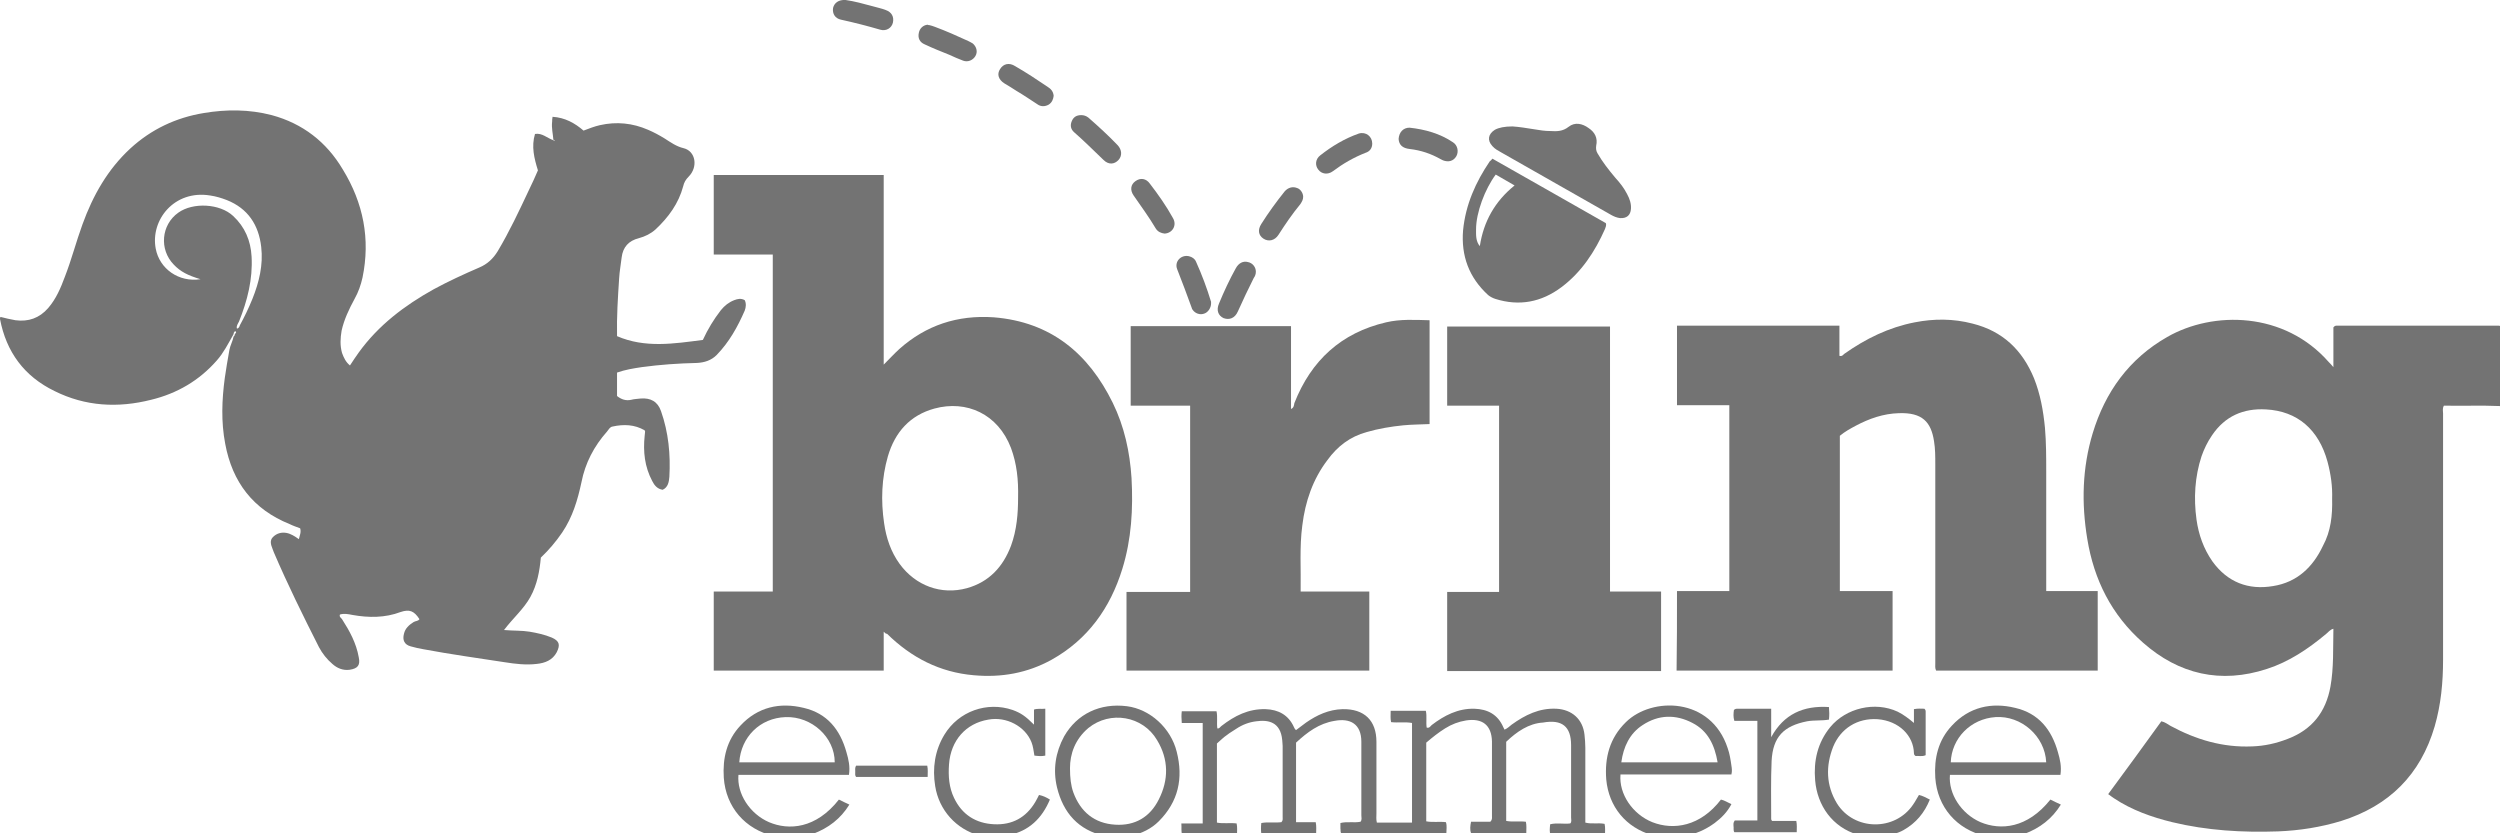 <?xml version="1.0" encoding="utf-8"?>
<!-- Generator: Adobe Illustrator 26.0.1, SVG Export Plug-In . SVG Version: 6.00 Build 0)  -->
<svg version="1.1" id="Layer_1" xmlns="http://www.w3.org/2000/svg" xmlns:xlink="http://www.w3.org/1999/xlink" x="0px" y="0px"
	 viewBox="0 0 597.2 199" style="enable-background:new 0 0 597.2 199;" xml:space="preserve">
<style type="text/css">
	.st0{fill:#737373;}
</style>
<g>
	<path class="st0" d="M597.2,97c-4.5-0.2-8.9,0-13.4-0.1c-0.4,0.7-0.2,1.3-0.2,1.9c0,19.6,0,39.2,0,58.8c0,5.4-0.5,10.7-2,15.9
		c-3.4,11.6-10.9,19-22.3,22.6c-4.9,1.5-10,2.3-15.1,2.5c-8.5,0.3-17-0.2-25.3-2.2c-4.9-1.2-9.7-2.9-13.9-5.7
		c-0.4-0.3-0.9-0.6-1.4-1c4.3-5.8,8.5-11.6,12.7-17.4c0.9,0.2,1.5,0.7,2.2,1.1c6.1,3.3,12.5,5.2,19.5,4.9c2.9-0.1,5.7-0.7,8.5-1.8
		c5.8-2.2,9.1-6.4,10.2-12.5c0.8-4.5,0.6-9.1,0.7-13.8c-0.8,0.2-1.2,0.8-1.7,1.2c-4.3,3.6-8.9,6.7-14.2,8.4c-11,3.6-21,1.3-29.6-6.3
		c-7.5-6.6-11.7-15-13.3-24.8c-1.4-8.5-1.2-16.9,1.3-25.2c3-9.9,8.7-17.8,17.8-23c11-6.3,28-6.1,38.6,6c0.3,0.3,0.6,0.6,1.1,1.2
		c0-3.4,0-6.6,0-9.5c0.4-0.5,0.7-0.4,1-0.4c12.8,0,25.6,0,38.5,0c0.2,0,0.4,0.1,0.6,0.1C597.2,84.3,597.2,90.6,597.2,97z
		 M557.1,119.1c0.1-2.9-0.3-5.8-1.1-8.8c-2.1-7.7-7.2-12.1-14.7-12.5c-5.4-0.3-9.8,1.6-12.9,6.2c-1.1,1.6-1.9,3.3-2.5,5
		c-1.6,4.9-1.9,10-1.2,15.1c0.5,3.6,1.7,7,3.8,10c3.6,5,8.6,6.9,14.5,5.9c5.7-0.9,9.5-4.5,11.9-9.6
		C556.8,126.9,557.2,123.1,557.1,119.1z"/>
	<path class="st0" d="M474.9,200c-0.1-0.3-0.4-0.3-0.7-0.3c-6.8-1.6-11.4-6.9-11.9-13.9c-0.3-4.7,0.7-9,4-12.5
		c4.1-4.4,9.4-5.6,15.1-4.2c5.6,1.3,8.7,5.2,10.2,10.6c0.5,1.7,0.9,3.4,0.6,5.4c-8.8,0-17.6,0-26.4,0c-0.4,4.5,2.7,9.3,7.3,11.3
		c4.8,2,11.2,1.5,16.7-5.4c0.8,0.4,1.6,0.8,2.5,1.2c-2.1,3.4-5,5.6-8.7,7c-1,0.4-2.1,0.3-3,1C478.8,200,476.9,200,474.9,200z
		 M488.8,182.1c-0.3-6.3-6-11.2-12.1-10.8c-6,0.4-10.5,5.1-10.7,10.8C473.6,182.1,481.2,182.1,488.8,182.1z"/>
	<path class="st0" d="M185.5,200c-0.1-0.3-0.4-0.3-0.7-0.3c-6.8-1.6-11.4-6.9-11.9-13.9c-0.3-4.7,0.7-9,4-12.5
		c4.1-4.4,9.4-5.6,15.1-4.2c5.6,1.3,8.7,5.2,10.2,10.6c0.5,1.7,0.9,3.4,0.6,5.4c-8.8,0-17.6,0-26.4,0c-0.4,4.5,2.7,9.3,7.3,11.3
		c4.7,2,11.2,1.6,16.7-5.4c0.8,0.4,1.6,0.8,2.5,1.2c-2.1,3.4-5,5.6-8.7,7c-1,0.4-2.1,0.3-3,1C189.4,200,187.5,200,185.5,200z
		 M199.4,182.1c0-6-5.5-11-11.7-10.8c-6.2,0.2-10.7,4.8-11.1,10.8C184.1,182.1,191.7,182.1,199.4,182.1z"/>
	<path class="st0" d="M396,200c-0.3-0.6-0.8-0.4-1.3-0.5c-6.3-1.8-10.4-6.8-11-13.3c-0.4-5.2,0.8-9.9,4.7-13.7
		c6.2-6.1,20.3-6,24.3,6.2c0.5,1.4,0.7,2.8,0.9,4.2c0.1,0.6,0.2,1.3,0,2.1c-8.8,0-17.7,0-26.5,0c-0.4,4.7,2.9,9.5,7.6,11.4
		c5.1,2,11.5,1,16.4-5.4c0.9,0.2,1.6,0.7,2.5,1.1c-1,1.9-2.4,3.3-4,4.5c-2.2,1.6-4.6,2.7-7.4,3.1c-0.2,0-0.4,0.1-0.5,0.3
		C399.9,200,398,200,396,200z M410.3,182.1c-0.7-4.1-2.3-7.5-6-9.4c-4-2.1-8.1-2-11.9,0.5c-3.1,2-4.6,5.2-5.1,8.9
		C395,182.1,402.6,182.1,410.3,182.1z"/>
	<path class="st0" d="M264.4,200c-0.1-0.2-0.3-0.3-0.5-0.3c-6.3-1.4-9.9-5.5-11.4-11.6c-1-4.2-0.4-8.3,1.7-12.2
		c3.1-5.4,8.6-8,15-7.2c5.5,0.7,10.5,5.2,11.9,10.9c1.6,6.3,0.4,11.9-4.3,16.6c-1.8,1.8-4,2.8-6.5,3.5c-0.3,0.1-0.7,0-0.8,0.4
		C267.9,200,266.2,200,264.4,200z M255.6,183.5c0,2.3,0.2,4.1,0.8,5.8c1.7,4.6,5,7.4,10,7.7c4.7,0.3,8.3-1.8,10.4-6
		c2.4-4.7,2.4-9.6-0.4-14.2c-3.4-5.8-11.2-7.1-16.4-2.9C256.8,176.6,255.6,180.1,255.6,183.5z"/>
	<path class="st0" d="M235.3,200c-0.3-0.5-0.9-0.3-1.3-0.4c-5.6-1.5-9.7-6.1-10.6-11.8c-0.7-4.3-0.1-8.5,2.2-12.3
		c3.4-5.6,10.2-8,16.3-5.9c1.9,0.7,3,1.4,5.1,3.5c0-0.8,0-1.3,0-1.8c0-0.6,0-1.2,0-1.8c0.9-0.3,1.8-0.1,2.7-0.2c0,3.8,0,7.5,0,11.2
		c-0.9,0.2-1.7,0.1-2.6,0c-0.2-1.1-0.3-2.2-0.7-3.2c-1.5-3.8-6-6.2-10.3-5.4c-5.4,0.9-9,5-9.4,10.7c-0.2,2.8,0,5.5,1.2,8
		c1.9,4,5.2,6.1,9.6,6.3c4.3,0.2,7.6-1.6,9.8-5.3c0.3-0.5,0.6-1.1,0.9-1.7c1,0.2,1.8,0.6,2.6,1.1c-1.9,4.5-5,7.5-9.8,8.5
		c-0.3,0.1-0.7-0.1-0.8,0.3C238.6,200,237,200,235.3,200z"/>
	<path class="st0" d="M445.2,200c-0.3-0.6-0.9-0.4-1.4-0.6c-6.1-1.8-9.7-7-10.2-13c-0.4-4.7,0.6-9,3.6-12.7
		c3.8-4.6,10.7-6.2,16.1-3.7c1.4,0.7,2.6,1.6,3.9,2.7c0-1.1,0-2.2,0-3.3c1-0.2,1.8-0.1,2.5-0.1c0.3,0.3,0.3,0.5,0.3,0.7
		c0,3.4,0,6.9,0,10.4c-0.9,0.4-1.7,0.1-2.4,0.2c-0.3-0.2-0.4-0.4-0.4-0.7c-0.1-4.1-3.5-7.7-8.7-8.1c-4.8-0.3-8.8,2.2-10.6,6.6
		c-1.8,4.6-1.7,9.2,0.9,13.5c4.1,6.6,13.9,6.7,18.2,0.3c0.5-0.7,0.9-1.5,1.4-2.3c0.9,0.2,1.6,0.6,2.6,1.1c-1.3,3.2-3.3,5.6-6.3,7.3
		c-1.4,0.8-3,1.1-4.5,1.6C448.6,200,446.9,200,445.2,200z"/>
	<path class="st0" d="M55.7,80c-1.2,2.1-2.3,4.3-3.9,6.1c-4.2,4.8-9.5,7.9-15.7,9.4c-7.9,2-15.7,1.6-23.1-2.1
		C5.8,89.9,1.5,84.1,0,76.2c0-0.1,0-0.3,0.1-0.5c1.2,0.3,2.4,0.6,3.6,0.8c3.1,0.4,5.7-0.5,7.8-2.9c1.9-2.2,3-4.8,4-7.5
		c1.6-4.1,2.7-8.4,4.2-12.5c2.5-6.9,6-13.1,11.4-18.1c5-4.6,10.9-7.4,17.6-8.5c5.4-0.9,10.8-0.9,16.2,0.5c7.4,2,13.1,6.4,17,13
		c4.9,8,6.6,16.6,4.7,25.8c-0.4,1.8-1,3.5-1.9,5.1c-1.3,2.4-2.5,4.9-3.1,7.6c-0.3,1.8-0.4,3.5,0.1,5.3c0.4,1.1,0.9,2.2,1.9,3
		c0.7-1.1,1.4-2.1,2.1-3.1c4.7-6.5,10.9-11.2,17.9-15.1c3.5-1.9,7.2-3.6,10.9-5.2c1.9-0.8,3.3-2.1,4.4-3.9c2.8-4.7,5.1-9.6,7.4-14.5
		c0.8-1.6,1.5-3.2,2.2-4.8c-0.9-2.9-1.6-5.7-0.7-8.7c1.7-0.3,2.9,1,4.4,1.5c0.1,0.1,0.1,0.1,0.2,0.2c0.1-0.1,0.1-0.2-0.1-0.3
		c-0.2-0.1,0.1,0.1-0.1,0.1c-0.1-1.5-0.5-2.9-0.3-4.5c0-0.3,0-0.6,0.1-1.1c3,0.2,5.3,1.5,7.4,3.3c1.3-0.5,2.6-1,3.9-1.3
		c4-0.9,7.8-0.5,11.5,1.1c1.4,0.6,2.7,1.3,4,2.1c1.4,0.9,2.8,1.9,4.5,2.3c2.9,0.7,3.5,4.5,1.2,6.8c-0.7,0.7-1.1,1.4-1.3,2.3
		c-1.1,4.1-3.5,7.4-6.6,10.3c-1.1,1-2.5,1.7-4,2.1c-2.4,0.6-3.8,2.1-4.1,4.6c-0.2,1.7-0.5,3.3-0.6,5c-0.3,4.6-0.6,9.1-0.5,13.8
		c6.7,2.9,13.6,1.8,20.5,0.9c1.2-2.6,2.6-4.9,4.3-7.1c0.9-1.1,1.9-1.9,3.2-2.4c0.8-0.3,1.6-0.5,2.5,0c0.4,0.8,0.3,1.7,0,2.5
		c-1.7,3.9-3.7,7.5-6.7,10.6c-1.3,1.3-2.9,1.8-4.7,1.9c-4.4,0.1-8.8,0.4-13.2,1c-2,0.3-3.9,0.6-5.9,1.3c0,1.9,0,3.7,0,5.6
		c1,0.8,2.1,1.2,3.4,0.9c0.7-0.2,1.5-0.2,2.2-0.3c2.4-0.2,4.1,0.7,4.9,3c1.8,5.1,2.3,10.4,2,15.7c-0.1,1.2-0.3,2.5-1.6,3.1
		c-1.3-0.2-2-1.1-2.5-2.1c-1.8-3.4-2.2-7-1.8-10.8c0-0.3,0.1-0.6,0.1-1c0,0,0-0.1-0.1-0.3c-2.4-1.4-5-1.5-7.7-0.9
		c-0.6,0.1-0.9,0.7-1.3,1.2c-3.1,3.5-5.2,7.5-6.1,12.1c-0.9,4.2-2.1,8.3-4.6,12c-1.5,2.2-3.2,4.2-5.1,6c-0.3,3.3-0.9,6.5-2.5,9.4
		c-1.6,2.9-4.1,5-6.3,7.9c2.3,0.2,4.3,0.1,6.1,0.4c1.8,0.3,3.6,0.7,5.3,1.4c1.8,0.8,2.1,1.7,1.2,3.5c-1,1.9-2.8,2.6-4.8,2.8
		c-2.5,0.3-5.1,0-7.6-0.4c-6.5-1-13-1.9-19.4-3.1c-1.1-0.2-2.1-0.4-3.1-0.7c-1.5-0.4-2-1.5-1.6-3c0.3-1.3,1.2-2.1,2.3-2.8
		c0.5-0.3,1.1-0.2,1.4-0.7c-1.3-2-2.4-2.4-4.5-1.7c-3.7,1.4-7.6,1.4-11.5,0.7c-1-0.2-2-0.4-3-0.1c-0.2,0.6,0.3,0.8,0.5,1.1
		c1.8,2.8,3.4,5.7,4,9.1c0.4,1.9-0.2,2.7-2.2,3c-1.6,0.2-3-0.4-4.1-1.4c-1.3-1.1-2.4-2.5-3.2-4c-3.8-7.5-7.5-15-10.8-22.7
		c-0.1-0.2-0.2-0.5-0.3-0.8c-0.4-1-0.7-2,0.1-2.8c0.9-0.9,2-1.2,3.2-1c1.1,0.2,2,0.8,3,1.5c0.2-0.9,0.6-1.7,0.3-2.6
		c-0.8-0.3-1.7-0.6-2.5-1c-8.7-3.5-13.7-10-15.4-19.2c-1-5.2-0.8-10.5-0.1-15.7c0.3-2.2,0.7-4.4,1.1-6.7c0.2-1.1,0.8-2.1,1-3.2
		c0.2-0.1,0.3-0.4,0.3-0.6c0.2-0.2,0.5-0.4,0.1-0.7c-0.2,0.1-0.3,0.3-0.4,0.5C55.9,79.6,55.8,79.8,55.7,80z M56.6,78.5
		c0.5-0.1,0.6-0.5,0.7-0.8c1.1-2,2.1-4.1,3-6.3c1.6-4,2.6-8.1,2.1-12.4c-0.6-5.3-3.2-9.2-8.2-11.2c-1.3-0.5-2.6-0.9-4-1.1
		c-8.6-1.4-14.3,5.9-13,12.7c0.9,4.8,5.5,8.1,10.7,7.3c-3-0.9-4.8-1.8-6.4-3.5c-3.5-3.6-3-9.5,1.1-12.4c3.5-2.5,9.9-2.2,13.1,0.8
		c2.8,2.6,4.2,5.9,4.4,9.7c0.3,5.4-1,10.5-3,15.5C56.8,77.4,56.4,77.9,56.6,78.5z"/>
	<path class="st0" d="M211.1,150.9c0,3.2,0,6.2,0,9.3c-13.5,0-27,0-40.6,0c0-6.2,0-12.5,0-18.9c4.7,0,9.3,0,14.1,0
		c0-26.9,0-53.6,0-80.5c-4.6,0-9.3,0-14.1,0c0-6.4,0-12.7,0-19c13.5,0,27,0,40.6,0c0,15,0,29.9,0,45.3c1.4-1.4,2.5-2.6,3.7-3.7
		c6.4-5.7,13.9-8.2,22.6-7.6c13.6,1.1,22.6,8.6,28.4,20.4c2.8,5.7,4.1,11.8,4.5,18c0.4,7.3,0,14.6-2.2,21.7
		c-2.9,9.4-8.3,16.9-16.9,21.7c-5.8,3.2-12,4.3-18.6,3.7c-8.1-0.7-14.9-4.2-20.7-9.9C211.6,151.4,211.5,151.3,211.1,150.9z
		 M243.2,118.9c0.1-4.3-0.3-8.1-1.7-11.9c-3.1-8.1-10.6-11.5-18.3-9.4c-5.8,1.6-9.4,5.6-11.1,11.4c-1.5,5.2-1.7,10.6-0.9,16
		c0.5,3.5,1.6,6.8,3.7,9.7c3.8,5.2,9.9,7.5,16.1,5.8c5.3-1.5,8.6-5.1,10.5-10.1C242.9,126.6,243.2,122.6,243.2,118.9z"/>
	<path class="st0" d="M400.6,141.2c4.2,0,8.3,0,12.5,0c0-14.8,0-29.5,0-44.4c-4.2,0-8.3,0-12.5,0c0-6.4,0-12.6,0-19
		c12.9,0,25.8,0,38.8,0c0,2.4,0,4.8,0,7.2c0.7,0.2,0.9-0.3,1.2-0.5c5.1-3.6,10.6-6.3,16.8-7.5c4.6-0.9,9.2-0.9,13.8,0.3
		c7.2,1.8,11.9,6.3,14.7,13.1c1.5,3.8,2.2,7.7,2.6,11.8c0.3,3.5,0.3,7,0.3,10.5c0,8.9,0,17.8,0,26.6c0,0.6,0,1.2,0,1.9
		c4.1,0,8.1,0,12.3,0c0,6.4,0,12.6,0,19c-12.8,0-25.7,0-38.6,0c-0.3-0.6-0.2-1.2-0.2-1.7c0-15.9,0-31.8,0-47.6c0-1.8,0-3.7-0.3-5.5
		c-0.7-4.6-2.8-6.9-8.4-6.7c-3.7,0.1-7.1,1.3-10.3,3c-1.3,0.7-2.6,1.4-3.8,2.4c0,12.3,0,24.6,0,37.1c4.2,0,8.4,0,12.6,0
		c0,6.4,0,12.6,0,19c-17.2,0-34.3,0-51.6,0C400.6,153.9,400.6,147.7,400.6,141.2z"/>
	<path class="st0" d="M310.7,141.3c5.6,0,11,0,16.4,0c0,6.3,0,12.6,0,18.9c-19.3,0-38.6,0-58,0c0-6.2,0-12.4,0-18.8c5,0,10,0,15.2,0
		c0-14.9,0-29.6,0-44.5c-4.7,0-9.4,0-14.2,0c0-6.4,0-12.7,0-19c12.7,0,25.4,0,38.3,0c0,6.6,0,13.2,0,19.8c0.7-0.3,0.7-0.9,0.8-1.4
		c4-10.2,11.2-16.8,21.9-19.3c3.4-0.8,6.8-0.6,10.4-0.5c0,8.3,0,16.5,0,24.8c-2.1,0.1-4.2,0.1-6.3,0.3c-3,0.3-5.9,0.8-8.7,1.6
		c-4,1.1-7,3.4-9.4,6.7c-3.5,4.6-5.3,9.9-6,15.6C310.4,130.7,310.8,135.9,310.7,141.3z"/>
	<path class="st0" d="M358.1,96.9c-4.1,0-8.2,0-12.4,0c0-6.4,0-12.6,0-18.9c12.9,0,25.8,0,38.9,0c0,21,0,42.1,0,63.3
		c4.1,0,8.1,0,12.2,0c0,6.4,0,12.6,0,19c-17,0-34,0-51.1,0c0-6.2,0-12.4,0-18.9c4.1,0,8.2,0,12.4,0
		C358.1,126.4,358.1,111.7,358.1,96.9z"/>
	<path class="st0" d="M359.8,177.2c0,6.3,0,12.5,0,18.9c1.6,0.3,3.1,0,4.7,0.2c0.2,0.9,0.1,1.7,0.1,2.7c-4.4,0-8.7,0-13.2,0
		c-0.3-0.8-0.2-1.7,0-2.7c1.6,0,3.2,0,4.6,0c0.5-0.5,0.4-0.9,0.4-1.3c0-5.8,0-11.6,0-17.4c0-0.2,0-0.3,0-0.5c-0.1-3.9-2.3-5.6-6.2-5
		c-1.8,0.3-3.4,0.9-5,1.9c-1.6,1-3.1,2.2-4.5,3.4c0,6.3,0,12.5,0,18.8c1.6,0.3,3.1,0,4.7,0.2c0.3,0.9,0.1,1.7,0.1,2.8
		c-8.4,0-16.7,0-25,0c-0.4-0.4-0.2-0.9-0.3-1.3c0-0.4,0-0.9,0-1.3c1.6-0.4,3.3,0,4.8-0.3c0.4-0.5,0.2-1,0.2-1.5c0-5.7,0-11.3,0-17
		c0-0.2,0-0.4,0-0.6c0-4.3-2.7-5.7-6.4-5c-3.7,0.6-6.5,2.7-9.2,5.2c0,6.3,0,12.5,0,19c1.6,0,3.1,0,4.7,0c0.2,1,0.1,1.8,0.1,2.8
		c-4.4,0-8.7,0-13.1,0c-0.1-0.9-0.1-1.7,0-2.6c1.6-0.3,3.2,0,4.8-0.2c0.4-0.4,0.3-0.8,0.3-1.2c0-5.7,0-11.3,0-17
		c0-0.5-0.1-1-0.1-1.4c-0.4-4.4-3.4-4.9-6.2-4.5c-1.7,0.2-3.3,0.8-4.8,1.8c-0.7,0.5-1.5,0.9-2.1,1.4c-0.9,0.6-1.7,1.4-2.5,2.1
		c0,6.3,0,12.5,0,18.9c1.5,0.3,3.1,0,4.7,0.2c0.2,0.9,0.1,1.7,0.1,2.7c-4.4,0-8.7,0-13.1,0c-0.3-0.8-0.1-1.7-0.2-2.7
		c1.8,0,3.4,0,5.1,0c0-8,0-15.9,0-24c-1.6,0-3.3,0-5,0c-0.1-1.1-0.1-1.9,0-2.8c2.7,0,5.5,0,8.3,0c0.3,1.4,0,2.8,0.2,4.1
		c0.5,0.1,0.7-0.4,1-0.6c3.1-2.4,6.4-4.1,10.5-4c3.1,0.1,5.5,1.4,6.8,4.3c0.1,0.2,0.2,0.5,0.5,0.7c0.8-0.6,1.6-1.2,2.4-1.8
		c2.6-1.8,5.4-3.1,8.7-3.2c5.2-0.1,8.1,2.7,8.1,7.8c0,5.7,0,11.4,0,17.1c0,0.7-0.1,1.4,0.1,2.2c2.7,0,5.5,0,8.4,0
		c0-7.9,0-15.8,0-23.8c-1.6-0.3-3.3,0-5-0.2c-0.2-0.9-0.1-1.7-0.1-2.7c2.8,0,5.6,0,8.4,0c0.3,1.3,0,2.6,0.2,4
		c0.6,0.2,0.9-0.3,1.2-0.6c3-2.3,6.3-4,10.2-3.9c3.2,0.1,5.6,1.4,6.9,4.4c0.1,0.2,0.2,0.4,0.3,0.6c0.7-0.3,1.2-0.8,1.7-1.2
		c3.2-2.3,6.6-4,10.7-3.8c3.7,0.2,6.3,2.5,6.7,6.2c0.1,1,0.2,2,0.2,3.1c0,5.3,0,10.7,0,16c0,0.6,0,1.2,0,1.9c1.5,0.4,3,0,4.6,0.3
		c0.2,0.9,0.1,1.7,0.1,2.7c-4.3,0-8.6,0-13,0c-0.3-0.8-0.2-1.6-0.1-2.6c1.6-0.4,3.2,0,4.8-0.2c0.4-0.4,0.2-0.9,0.2-1.4
		c0-5.8,0-11.5,0-17.3c0-4.5-2.2-6.2-6.7-5.4C365.2,172.8,362.3,174.8,359.8,177.2z"/>
	<path class="st0" d="M356.5,37.9c9.1,5.2,18.2,10.3,27.1,15.4c0.2,0.6-0.1,1-0.2,1.4c-2.4,5.4-5.6,10.3-10.4,13.9
		c-4.8,3.6-10.1,4.6-15.8,2.8c-0.6-0.2-1.2-0.5-1.7-0.9c-4.6-4.2-6.5-9.4-6-15.5c0.6-6.1,3-11.5,6.4-16.5
		C356.1,38.4,356.2,38.3,356.5,37.9z M357.3,41.7c-2.6,3.5-4.7,9.1-4.7,13.1c0,1.3-0.1,2.8,0.9,4c0.9-5.9,3.6-10.7,8.3-14.5
		C360.3,43.4,358.8,42.6,357.3,41.7z"/>
	<path class="st0" d="M361.3,30.2c1.6,0.1,3.4,0.4,5.3,0.7c1.2,0.2,2.4,0.4,3.7,0.4c1.6,0.1,3,0.1,4.4-1c1.5-1.2,3.3-0.8,4.8,0.3
		c1.5,1,2.2,2.4,1.8,4.2c-0.1,0.7,0,1.3,0.3,1.8c1.2,2.1,2.7,4,4.3,5.9c1.1,1.2,2.1,2.5,2.8,3.9c0.6,1.1,1,2.3,0.9,3.5
		c-0.1,1.5-1,2.3-2.6,2.2c-0.8-0.1-1.5-0.4-2.2-0.8c-8.7-5-17.5-9.9-26.2-14.9c-0.7-0.4-1.5-0.8-2.1-1.5c-1.3-1.4-1-2.9,0.6-3.9
		C358,30.5,359.4,30.2,361.3,30.2z"/>
	<path class="st0" d="M419.8,172.2c-1.9,0-3.7,0-5.5,0c-0.3-1-0.2-1.8-0.1-2.6c0.3-0.3,0.6-0.3,0.9-0.3c2.6,0,5.3,0,8,0
		c0,2.3,0,4.6,0,6.8c3-5.5,7.7-7.6,13.8-7.2c0.1,1.1,0.1,2,0,3c-1.7,0.3-3.5,0.1-5.2,0.4c-5.6,1.1-8.2,3.7-8.5,9.5
		c-0.2,4.6-0.1,9.3-0.1,13.9c0,0.1,0.1,0.2,0.2,0.4c1.9,0,3.8,0,5.8,0c0.2,1,0.1,1.8,0.1,2.7c-5,0-10,0-14.9,0
		c-0.3-0.5-0.1-1-0.2-1.5c0-0.4-0.1-0.8,0.3-1.3c1.7,0,3.5,0,5.4,0C419.8,188.2,419.8,180.3,419.8,172.2z"/>
	<path class="st0" d="M278.2,55.8c-0.8-0.1-1.6-0.4-2.1-1.2c-1.6-2.7-3.5-5.3-5.3-7.9c-0.9-1.3-0.7-2.6,0.4-3.4
		c1.2-0.9,2.6-0.7,3.5,0.6c2,2.6,3.9,5.3,5.5,8.2C281.2,53.8,280.1,55.7,278.2,55.8z"/>
	<path class="st0" d="M300,64.9c0,0.6-0.2,1.1-0.5,1.5c-1.3,2.6-2.6,5.3-3.8,8c-0.7,1.6-2,2.1-3.4,1.6c-1.3-0.6-1.8-1.9-1.1-3.5
		c1.2-2.9,2.5-5.7,4-8.4c0.7-1.3,1.8-1.8,2.9-1.5C299.2,62.8,300,63.8,300,64.9z"/>
	<path class="st0" d="M258.3,27.5c0.6,0,1.2,0.2,1.7,0.6c2.4,2.1,4.8,4.3,7,6.6c1,1.1,1.1,2.5,0.2,3.5c-1,1.1-2.4,1.2-3.6,0
		c-2.3-2.2-4.6-4.5-7-6.6c-0.8-0.7-1-1.6-0.6-2.6C256.4,28,257.1,27.5,258.3,27.5z"/>
	<path class="st0" d="M311.3,47c0,0.7-0.3,1.2-0.7,1.8c-1.9,2.3-3.6,4.8-5.2,7.3c-0.9,1.4-2.4,1.7-3.6,0.9c-1.2-0.8-1.4-2.1-0.5-3.5
		c1.7-2.7,3.6-5.3,5.6-7.8c0.8-0.9,1.9-1.2,2.9-0.8C310.6,45.1,311.3,46.1,311.3,47z"/>
	<path class="st0" d="M289.3,72.5c0,1-0.7,2.1-1.6,2.4c-1,0.4-2.2,0-2.8-0.9c-0.1-0.1-0.2-0.3-0.2-0.4c-1.1-3.1-2.3-6.2-3.5-9.3
		c-0.7-1.8,0.9-3.5,2.8-3.1c0.8,0.2,1.4,0.6,1.7,1.3c1.4,3.1,2.6,6.3,3.6,9.6C289.3,72.2,289.3,72.4,289.3,72.5z"/>
	<path class="st0" d="M222,6c0.4,0.1,0.8,0.2,1.3,0.4c2.7,1,5.4,2.2,8,3.4c0.4,0.2,0.8,0.4,1.1,0.6c0.9,0.8,1.2,2,0.6,3
		c-0.6,1-1.8,1.5-2.9,1.1c-1.1-0.4-2.2-0.9-3.3-1.4c-2-0.8-4-1.6-5.9-2.5c-1.2-0.5-1.7-1.5-1.4-2.8c0.2-1,1-1.8,2.1-1.9
		C221.7,6,221.8,6,222,6z"/>
	<path class="st0" d="M336.7,30.5c3.7,0.4,7.3,1.4,10.4,3.5c1.1,0.7,1.4,2.2,0.8,3.3c-0.7,1.2-1.9,1.5-3.2,1
		c-0.2-0.1-0.4-0.2-0.6-0.3c-2.3-1.3-4.7-2.1-7.3-2.4c-1.8-0.2-2.6-1-2.7-2.4C334.2,31.6,335.2,30.5,336.7,30.5z"/>
	<path class="st0" d="M202,0c2.1,0.3,4.3,0.9,6.5,1.5c1,0.3,2.1,0.5,3.1,0.9c1.4,0.5,2,1.6,1.7,3c-0.3,1.3-1.6,2.1-3,1.7
		c-3.1-0.9-6.2-1.7-9.4-2.4c-1.4-0.3-2.1-1.4-1.9-2.8C199.3,0.7,200.3-0.1,202,0z"/>
	<path class="st0" d="M251.7,22.9c-0.1,0.8-0.4,1.6-1.2,2.1c-0.9,0.5-1.9,0.5-2.7-0.1c-1.7-1.1-3.3-2.2-5-3.2
		c-0.9-0.6-1.9-1.2-2.9-1.8c-1.4-0.9-1.8-2.2-1-3.4c0.8-1.3,2.2-1.6,3.6-0.7c2.6,1.5,5.2,3.2,7.7,4.9
		C251,21.2,251.6,21.8,251.7,22.9z"/>
	<path class="st0" d="M327.8,34.3c0,1.1-0.6,1.9-1.6,2.2c-2.8,1.1-5.4,2.6-7.8,4.4c-1.2,0.9-2.7,0.7-3.5-0.4c-0.8-1-0.7-2.5,0.5-3.4
		c2.8-2.2,5.8-4,9.2-5.2C326.3,31.4,327.8,32.6,327.8,34.3z"/>
	<path class="st0" d="M221.5,182.9c0.2,0.9,0.1,1.7,0.1,2.7c-5.8,0-11.5,0-17.1,0c-0.3-0.4-0.2-0.8-0.2-1.2c0-0.5-0.1-1,0.2-1.5
		C210.1,182.9,215.7,182.9,221.5,182.9z"/>
</g>
</svg>
